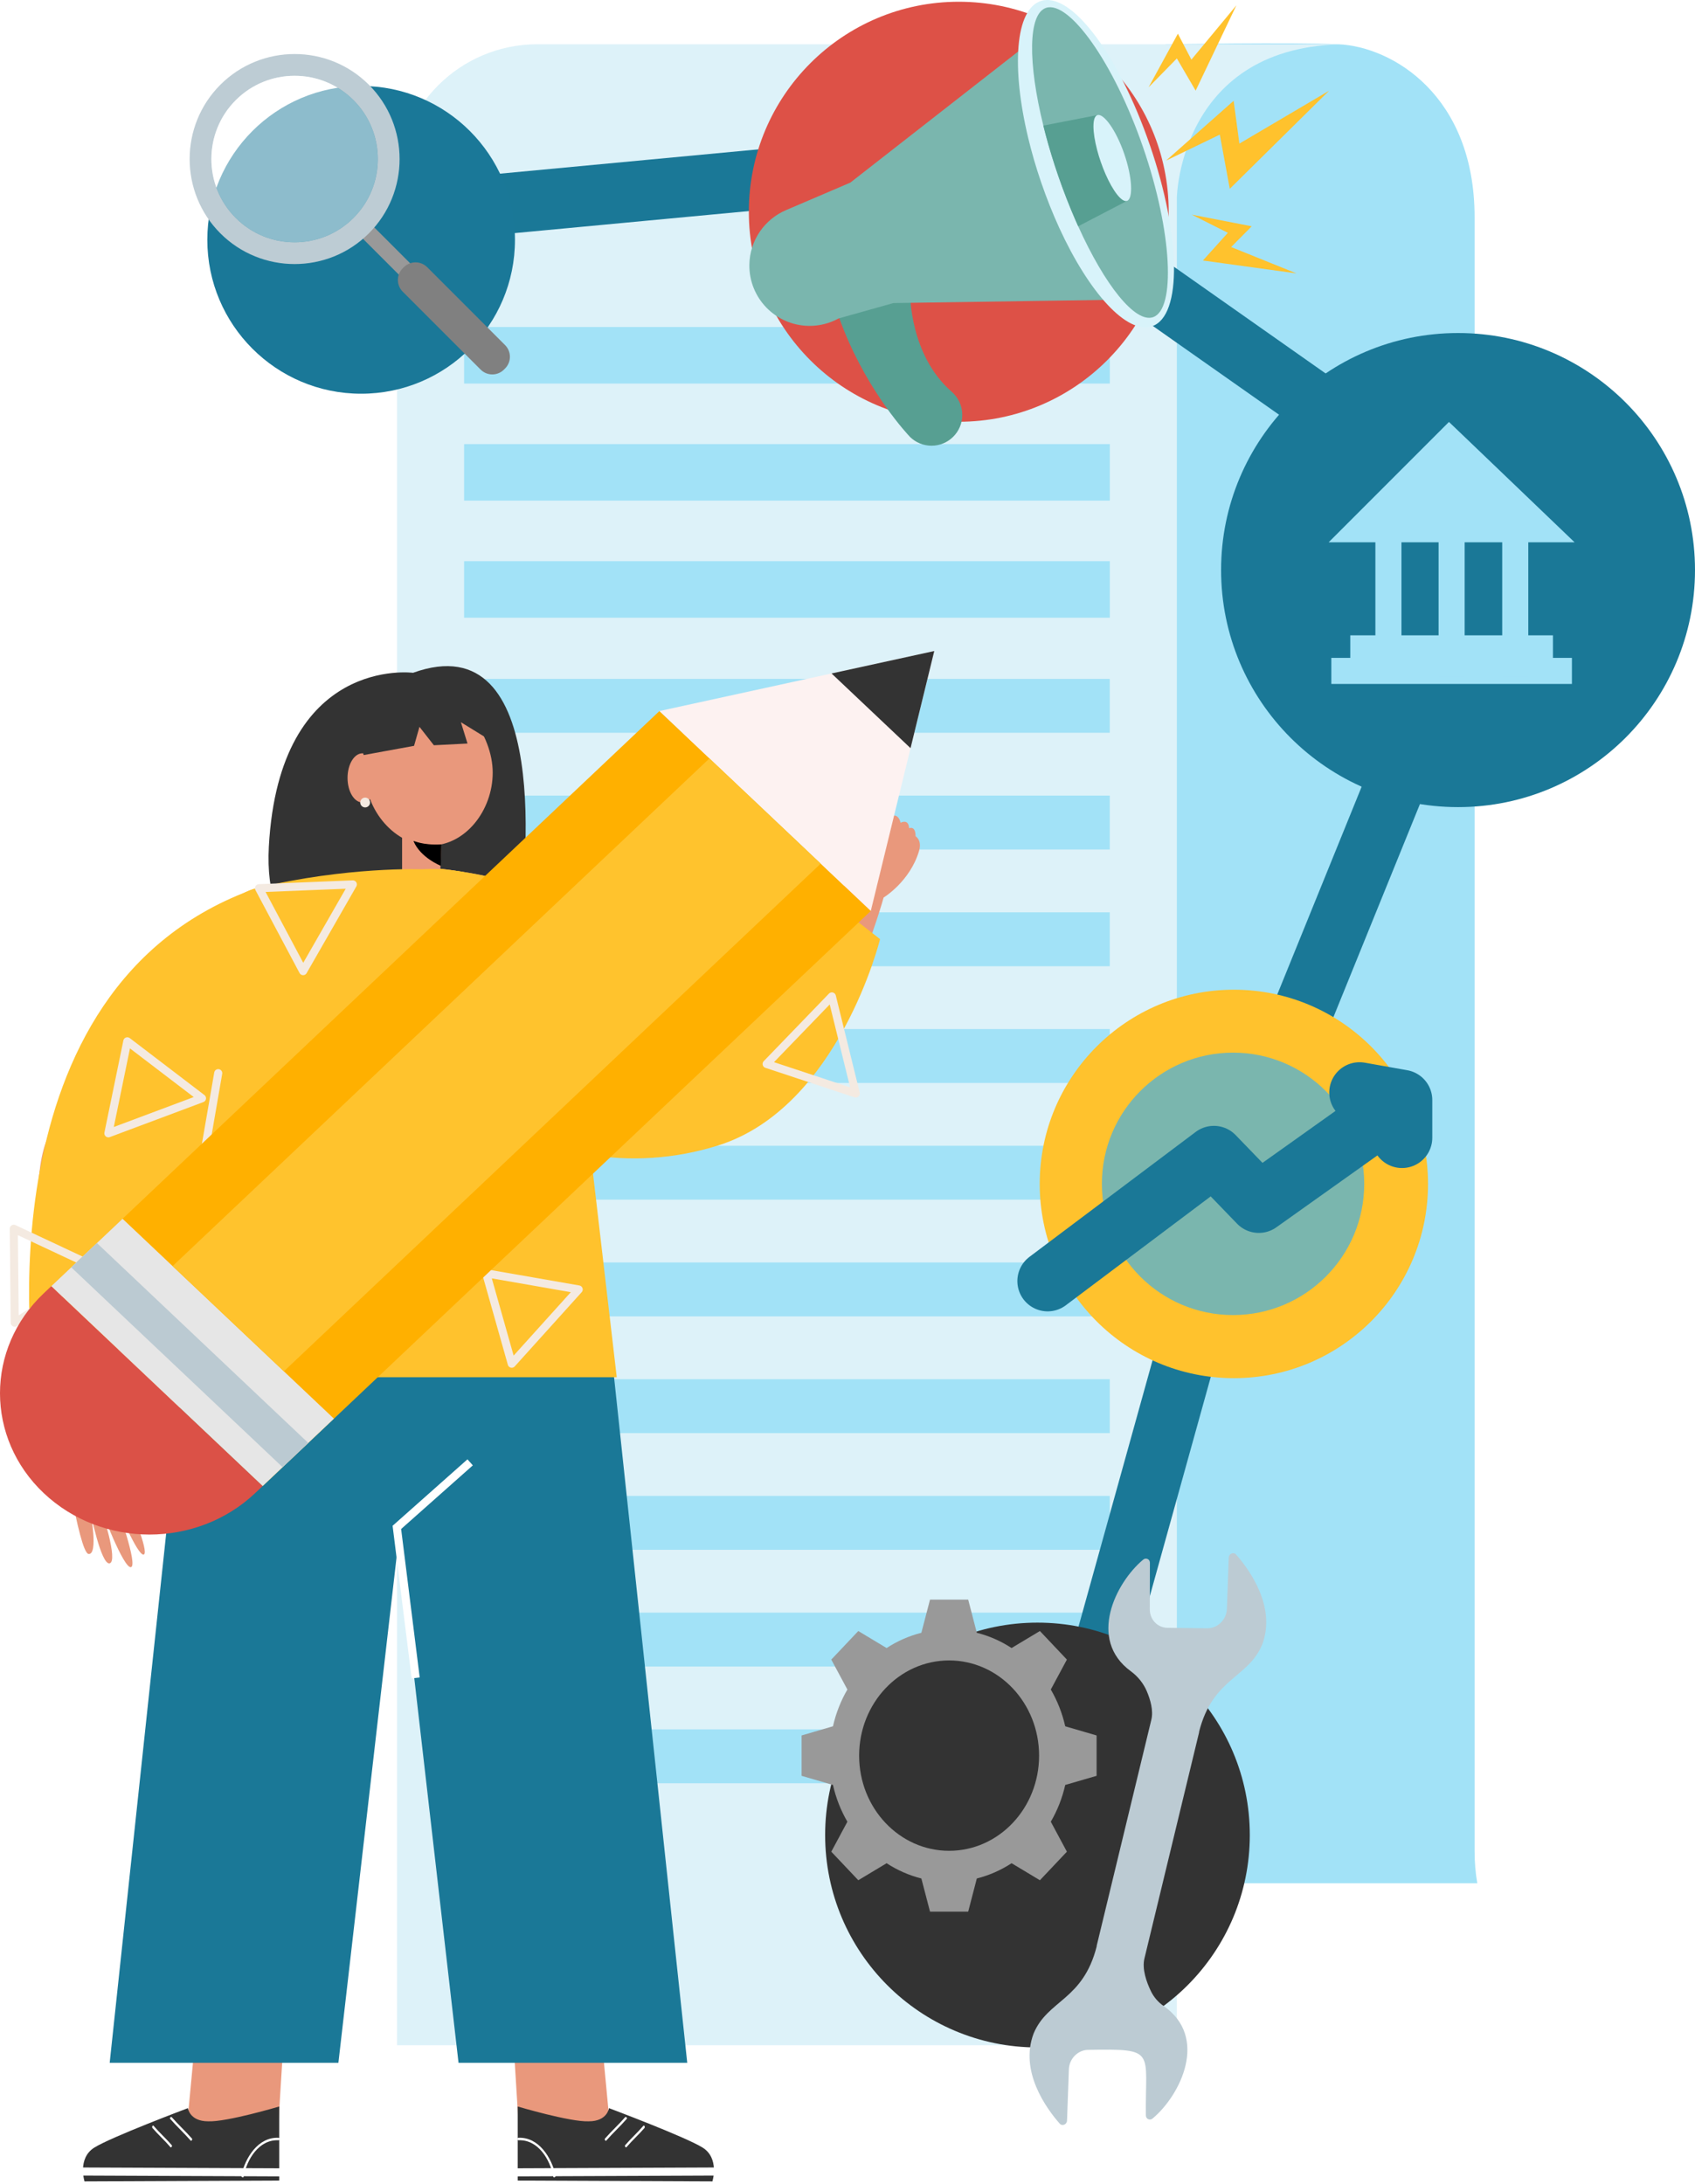 <svg width="420" height="541" viewBox="0 0 420 541" fill="none" xmlns="http://www.w3.org/2000/svg">
<g clip-path="url(#clip0_13206_1789)">
<path d="M366.062 466.474H288.796V10.965C288.796 10.965 320.427 10.464 331.658 10.965C344.964 11.556 365.388 23.608 365.388 53.826V458.568C365.388 461.165 365.594 463.848 366.058 466.474H366.062Z" fill="#A2E2F7"/>
<path d="M98.377 45.747V506.591H291.61V48.906C291.61 48.906 292.312 10.961 333.769 10.961H133.16C113.949 10.961 98.377 26.533 98.377 45.743V45.747Z" fill="#DDF2F9"/>
<path d="M274.989 428.35H114.774V441.699H274.989V428.35Z" fill="#A2E2F7"/>
<path d="M274.989 399.439H114.774V412.789H274.989V399.439Z" fill="#A2E2F7"/>
<path d="M274.989 370.528H114.774V383.878H274.989V370.528Z" fill="#A2E2F7"/>
<path d="M274.989 341.618H114.774V354.968H274.989V341.618Z" fill="#A2E2F7"/>
<path d="M274.989 312.707H114.774V326.056H274.989V312.707Z" fill="#A2E2F7"/>
<path d="M274.989 283.797H114.774V297.146H274.989V283.797Z" fill="#A2E2F7"/>
<path d="M274.989 254.89H114.774V268.239H274.989V254.89Z" fill="#A2E2F7"/>
<path d="M274.989 225.979H114.774V239.328H274.989V225.979Z" fill="#A2E2F7"/>
<path d="M274.989 197.068H114.774V210.418H274.989V197.068Z" fill="#A2E2F7"/>
<path d="M274.989 168.157H114.774V181.507H274.989V168.157Z" fill="#A2E2F7"/>
<path d="M275 139H115V153H275V139Z" fill="#A2E2F7"/>
<path d="M275 110H115V124H275V110Z" fill="#A2E2F7"/>
<path d="M275 81H115V95H275V81Z" fill="#A2E2F7"/>
<path d="M87.762 53.949L89.912 53.747" stroke="#1A7897" stroke-width="15" stroke-linecap="round" stroke-linejoin="round"/>
<path d="M100.517 52.749L240.215 39.608L365.032 127.378" stroke="#1A7897" stroke-width="15" stroke-linecap="round" stroke-linejoin="round"/>
<path d="M369.39 130.443L371.155 131.686L370.345 133.689" stroke="#1A7897" stroke-width="15" stroke-linecap="round" stroke-linejoin="round"/>
<path d="M366.213 143.854L305.535 293.23L259.623 458.279" stroke="#1A7897" stroke-width="15" stroke-linecap="round" stroke-linejoin="round"/>
<path d="M258.149 463.563L257.573 465.645" stroke="#1A7897" stroke-width="15" stroke-linecap="round" stroke-linejoin="round"/>
<path d="M237.571 104.468C266.299 104.468 289.589 81.179 289.589 52.45C289.589 23.721 266.299 0.432 237.571 0.432C208.842 0.432 185.552 23.721 185.552 52.45C185.552 81.179 208.842 104.468 237.571 104.468Z" fill="#DD5147"/>
<path d="M288.937 39.777L305.679 24.965L307.106 35.566L329.327 22.473L304.725 46.765L302.25 33.347L288.937 39.777Z" fill="#FFC22D"/>
<path d="M295.302 53.167L310.164 56.049L305.06 61.189L321.259 67.723L298.061 64.528L304.246 57.666L295.302 53.167Z" fill="#FFC22D"/>
<path d="M284.603 21.626L291.865 8.345L295.212 14.768L306.357 1.321L296.267 22.451L291.61 14.473L284.603 21.626Z" fill="#FFC22D"/>
<path d="M235.726 96.947C225.388 87.887 225.529 72.776 225.529 72.776L206.816 75.366C212.201 92.728 222.337 104.738 224.916 107.598C225.096 107.818 225.291 108.027 225.496 108.228C225.518 108.25 225.529 108.264 225.529 108.264C226.901 109.583 228.76 110.401 230.817 110.401C235.027 110.401 238.439 106.989 238.439 102.778C238.439 100.437 237.38 98.344 235.719 96.947H235.726Z" fill="#579F92"/>
<path d="M269.957 39.497L269.896 39.518L259.374 7.232L210.706 45.228L195.044 51.928C194.954 51.964 194.867 52.003 194.777 52.039C189.511 54.283 185.779 59.463 185.686 65.554C185.56 73.8 192.144 80.59 200.389 80.716C203.073 80.755 205.602 80.082 207.799 78.875L221.375 75.068L283.109 74.149L269.957 39.497Z" fill="#7AB6AE"/>
<path d="M284.953 36.032C277.327 13.785 265.404 -2.295 257.851 0.266C251.576 2.399 250.56 16.652 254.778 34.176C255.628 37.739 256.701 41.428 257.987 45.181C259.353 49.158 260.869 52.94 262.472 56.445C269.86 72.535 279.265 82.913 285.472 80.809C293.018 78.241 292.579 58.271 284.953 36.028V36.032Z" fill="#D8F3FA"/>
<path d="M285.709 78.565C281.246 80.056 273.736 70.576 267.169 56.055C266.928 55.515 266.683 54.975 266.445 54.424C264.983 51.063 263.571 47.453 262.259 43.668C261.028 40.098 259.961 36.6 259.072 33.236C258.881 32.519 258.701 31.809 258.528 31.104C254.677 15.564 254.724 3.45 259.201 1.948C264.831 0.064 275.893 15.251 283.213 36.413C290.533 57.568 291.336 76.674 285.709 78.561V78.565Z" fill="#7AB6AE"/>
<path d="M267.166 56.056C266.924 55.515 266.679 54.975 266.442 54.424C264.979 51.063 263.567 47.454 262.256 43.668C261.024 40.098 259.958 36.6 259.068 33.236C258.877 32.519 258.697 31.81 258.524 31.104L271.902 28.514L279.251 49.759L267.166 56.052V56.056Z" fill="#579F92"/>
<path d="M279.254 49.763C277.972 50.191 275.778 47.346 273.912 43.07C273.505 42.137 273.116 41.136 272.752 40.087C272.41 39.097 272.115 38.128 271.87 37.195C270.652 32.606 270.609 28.953 271.906 28.517C273.469 27.995 276.535 32.206 278.563 38.074C280.591 43.938 280.814 49.237 279.254 49.763Z" fill="#D8F3FA"/>
<path d="M305.737 341.361C332.307 341.361 353.847 319.822 353.847 293.252C353.847 266.681 332.307 245.142 305.737 245.142C279.167 245.142 257.627 266.681 257.627 293.252C257.627 319.822 279.167 341.361 305.737 341.361Z" fill="#FFC22D"/>
<path d="M305.535 325.731C323.486 325.731 338.037 311.18 338.037 293.229C338.037 275.279 323.486 260.728 305.535 260.728C287.585 260.728 273.033 275.279 273.033 293.229C273.033 311.18 287.585 325.731 305.535 325.731Z" fill="#7AB6AE"/>
<path d="M259.59 317.313L300.784 286.364L311.918 297.883L347.043 272.906" stroke="#1A7897" stroke-width="15" stroke-linecap="round" stroke-linejoin="round"/>
<path d="M336.874 270.604L347.403 272.474V281.814" stroke="#1A7897" stroke-width="15" stroke-linecap="round" stroke-linejoin="round"/>
<path d="M359.301 180.542C380.35 180.542 397.415 163.477 397.415 142.428C397.415 121.378 380.35 104.313 359.301 104.313C338.251 104.313 321.187 121.378 321.187 142.428C321.187 163.477 338.251 180.542 359.301 180.542Z" fill="#7AB6AE"/>
<path d="M354.11 153.991C353.969 152.312 353.624 150.637 353.062 149.002C352.687 147.914 352.219 146.844 351.65 145.807C351.419 145.385 351.174 144.971 350.911 144.56C350.648 144.15 350.375 143.753 350.09 143.364C349.384 142.413 348.613 141.538 347.781 140.746C346.535 139.55 345.159 138.534 343.693 137.702C337.22 134.028 328.974 133.974 322.271 138.264C312.621 144.434 309.804 157.258 315.974 166.908C322.145 176.554 334.968 179.375 344.618 173.204C351.326 168.914 354.733 161.411 354.114 153.991H354.11ZM318.193 165.485C316.634 163.046 317.347 159.801 319.785 158.241C322.224 156.681 325.47 157.395 327.029 159.833C328.589 162.272 327.876 165.517 325.437 167.077C322.998 168.637 319.753 167.924 318.193 165.485Z" fill="#808080"/>
<path d="M358.313 151.294L347.895 135.004L340.381 139.809L350.799 156.099L358.313 151.294Z" fill="#808080"/>
<path d="M397.062 123.239L399.821 114.89L398.258 112.447L389.623 111.604L346.7 139.056L354.142 150.691L362.049 145.634L363.44 142.802L365.997 141.167L366.908 142.525L369.347 140.965L368.454 139.586L370.302 138.422L371.206 139.777L375.049 137.316L374.152 135.915L377.751 133.617L378.648 135.018L382.92 132.284L382.019 130.876L384.793 129.1L385.683 130.519L388.334 128.823L387.451 127.4L389.976 125.786L390.877 127.194L397.062 123.239Z" fill="#808080"/>
<path d="M393.001 119.356L391.439 116.913L349.622 143.656L351.184 146.099L393.001 119.356Z" fill="#999999"/>
<path d="M89.487 97.524C110.537 97.524 127.601 80.46 127.601 59.41C127.601 38.36 110.537 21.296 89.487 21.296C68.438 21.296 51.373 38.36 51.373 59.41C51.373 80.46 68.438 97.524 89.487 97.524Z" fill="#1A7898"/>
<path d="M90.4 53.98L87.585 56.795L106.53 75.74L109.345 72.926L90.4 53.98Z" fill="#999999"/>
<path d="M100.066 66.182L99.791 66.457C98.193 68.055 98.193 70.646 99.791 72.244L119.09 91.543C120.688 93.141 123.279 93.141 124.877 91.543L125.152 91.268C126.75 89.67 126.75 87.079 125.152 85.481L105.853 66.182C104.255 64.584 101.664 64.584 100.066 66.182Z" fill="#808080"/>
<path d="M91.404 20.993C81.257 10.846 64.748 10.846 54.601 20.993C44.454 31.137 44.454 47.649 54.601 57.796C64.748 67.943 81.257 67.943 91.404 57.796C101.551 47.649 101.551 31.137 91.404 20.993ZM87.585 53.978C79.531 62.032 66.47 62.032 58.416 53.978C50.365 45.927 50.365 32.866 58.416 24.811C66.47 16.757 79.531 16.757 87.585 24.811C95.636 32.866 95.636 45.927 87.585 53.978Z" fill="#BDCCD4"/>
<path opacity="0.5" d="M87.585 53.978C79.531 62.032 66.47 62.032 58.416 53.978C50.365 45.927 50.365 32.866 58.416 24.811C66.47 16.757 79.531 16.757 87.585 24.811C95.636 32.866 95.636 45.927 87.585 53.978Z" fill="white"/>
<path d="M257.073 507.138C286.13 507.138 309.685 483.583 309.685 454.526C309.685 425.469 286.13 401.913 257.073 401.913C228.015 401.913 204.46 425.469 204.46 454.526C204.46 483.583 228.015 507.138 257.073 507.138Z" fill="#333333"/>
<path d="M283.206 386.363C283.872 385.714 284.935 386.154 284.931 387.079L284.906 398.628C284.903 401.16 286.812 403.163 289.265 403.195L299.12 403.318C301.706 403.35 303.911 401.178 304.008 398.505L304.469 385.79C304.505 384.821 305.669 384.342 306.285 385.044C309.609 388.83 316.281 398.001 312.754 407.352C309.256 415.752 300.503 415.525 297.103 429.008L297.139 429.015L283.577 485.09C282.936 487.733 284.106 490.972 285.18 493.194C285.893 494.671 286.97 495.921 288.296 496.84C299.578 504.66 292.492 518.946 285.659 524.688C284.993 525.336 283.934 524.897 283.934 523.971C283.739 507.887 286.682 507.455 269.745 507.732C267.158 507.7 264.954 509.872 264.857 512.545L264.396 525.26C264.36 526.229 263.196 526.708 262.58 526.006C259.255 522.22 252.584 513.049 256.111 503.698C259.605 495.302 268.365 495.521 271.762 482.042L271.726 482.035C271.726 482.035 284.196 430.463 285.288 425.961C285.832 423.709 285.065 421.026 284.164 418.908C283.307 416.894 281.909 415.205 280.18 413.937C269.449 406.07 276.456 392.029 283.202 386.363H283.206Z" fill="#BCCBD3"/>
<path d="M271.722 439.858V429.858L263.949 427.589C263.214 424.329 261.997 421.26 260.376 418.483L264.363 411.066L257.678 403.991L250.657 408.206C248.031 406.491 245.132 405.205 242.044 404.427L239.905 396.207H230.449L228.302 404.427C225.223 405.205 222.323 406.491 219.69 408.206L212.676 403.991L205.984 411.066L209.971 418.483C208.354 421.26 207.133 424.332 206.398 427.589L198.625 429.858V439.858L206.398 442.12C207.133 445.383 208.35 448.449 209.971 451.226L205.984 458.65L212.676 465.721L219.69 461.506C222.323 463.221 225.219 464.507 228.302 465.285L230.449 473.505H239.905L242.044 465.285C245.132 464.507 248.031 463.221 250.657 461.506L257.678 465.721L264.363 458.65L260.376 451.226C261.997 448.449 263.214 445.383 263.949 442.12L271.722 439.858ZM235.179 458.43C222.867 458.43 212.882 447.876 212.882 434.858C212.882 421.84 222.867 411.278 235.179 411.278C247.491 411.278 257.472 421.836 257.472 434.858C257.472 447.879 247.494 458.43 235.179 458.43Z" fill="#999999"/>
<path d="M126.78 498.52L128.48 525.842L151.102 526.249L148.598 499.744L126.78 498.52Z" fill="#E9987C"/>
<path d="M128.282 521.764V540.113L176.526 540.318C176.526 540.318 178.327 534.609 174.123 531.958C169.919 529.307 150.9 522.171 150.9 522.171C150.9 522.171 150.5 525.434 145.897 525.434C141.293 525.64 128.282 521.764 128.282 521.764Z" fill="#333333"/>
<path d="M176.9 537.872L128.182 538.074" stroke="white" stroke-width="2" stroke-linecap="round" stroke-linejoin="round"/>
<path d="M137.691 538.892C136.69 534.407 133.487 529.31 128.484 529.512C128.084 529.512 128.084 530.124 128.484 530.124C133.289 529.919 136.29 534.814 137.093 539.097C137.093 539.504 137.695 539.302 137.695 538.892H137.691Z" fill="white"/>
<path d="M159.311 526.659C157.91 528.291 156.307 529.717 154.906 531.349C154.704 531.554 155.107 532.163 155.305 531.756C156.707 530.124 158.31 528.698 159.711 527.066C159.913 526.659 159.509 526.252 159.311 526.659Z" fill="white"/>
<path d="M154.906 524.415C153.303 526.248 151.502 527.88 149.902 529.717C149.701 529.922 150.104 530.531 150.302 530.124C151.905 528.291 153.706 526.659 155.305 524.822C155.507 524.616 155.104 524.209 154.906 524.415Z" fill="white"/>
<path d="M98.63 320.283L98.745 327.235L97.56 371.43L113.618 510.947H170.29L151.102 331.248L98.63 320.283Z" fill="#1A7897"/>
<path d="M70.688 498.52L68.988 525.842L46.367 526.249L48.866 499.744L70.688 498.52Z" fill="#E9987C"/>
<path d="M69.186 521.764V540.113L20.943 540.318C20.943 540.318 19.142 534.609 23.345 531.958C27.549 529.307 46.568 522.171 46.568 522.171C46.568 522.171 46.968 525.434 51.572 525.434C56.175 525.64 69.186 521.764 69.186 521.764Z" fill="#333333"/>
<path d="M20.564 537.872L69.287 538.074" stroke="white" stroke-width="2" stroke-linecap="round" stroke-linejoin="round"/>
<path d="M59.777 538.892C60.779 534.407 63.981 529.31 68.984 529.512C69.384 529.512 69.384 530.124 68.984 530.124C64.179 529.919 61.178 534.814 60.375 539.097C60.375 539.504 59.774 539.302 59.774 538.892H59.777Z" fill="white"/>
<path d="M38.157 526.659C39.559 528.291 41.161 529.717 42.563 531.349C42.764 531.554 42.361 532.163 42.163 531.756C40.762 530.124 39.159 528.698 37.757 527.066C37.556 526.659 37.959 526.252 38.157 526.659Z" fill="white"/>
<path d="M42.563 524.415C44.166 526.248 45.967 527.88 47.566 529.717C47.768 529.922 47.364 530.531 47.166 530.124C45.563 528.291 43.762 526.659 42.163 524.822C41.961 524.616 42.364 524.209 42.563 524.415Z" fill="white"/>
<path d="M98.839 320.283L98.723 327.235L99.908 371.43L83.85 510.947H27.178L46.367 331.248L98.839 320.283Z" fill="#1A7897"/>
<path d="M102.351 166.649C102.351 166.649 69.211 162.251 66.614 209.709C64.017 257.167 125.934 247.041 128.217 231.494C130.606 216.048 136.945 154.168 102.351 166.645V166.649Z" fill="#333333"/>
<path d="M227.74 210.728C225.511 218.34 218.948 222.317 218.948 222.317C218.948 222.317 209.204 257.434 194.684 268.117C175.002 282.602 150.741 285.57 128.83 273.438C106.918 261.309 107.415 215.011 107.415 215.011H107.458C108.64 215.119 133.995 217.454 142.694 226.524C151.606 235.81 162.005 247.69 177.231 246.577C191.128 245.561 203.963 228.458 208.422 220.681C208.847 219.939 209.197 219.276 209.463 218.725C212.511 212.411 217.15 200.3 218.512 200.174C219.873 200.052 220.061 202.552 220.061 202.552C220.061 202.552 222.413 200.693 223.155 203.791C223.155 203.791 225.136 202.678 225.262 205.152C225.262 205.152 226.869 204.41 226.869 207.13C226.869 207.13 228.511 208.085 227.737 210.721L227.74 210.728Z" fill="#E9987C"/>
<path d="M177.977 283.711C134.672 297.367 85.878 266.259 107.419 215.012H107.462C108.644 215.12 133.999 217.454 142.698 226.524C151.61 235.81 162.009 247.69 177.235 246.577C191.132 245.561 200.966 230.53 205.422 222.753L218.069 232.612C218.069 232.612 207.81 274.306 177.981 283.711H177.977Z" fill="#FFC22D"/>
<path d="M90.478 191.374C90.478 200.732 97.891 209.438 106.608 209.438C115.329 209.438 122.087 200.732 122.087 191.374C122.087 182.015 114.238 171.35 105.52 171.35C96.584 171.35 90.478 182.015 90.478 191.374Z" fill="#E9987C"/>
<path d="M109.443 207.046L109.007 218.144H99.635V202.911L109.443 207.046Z" fill="#E9987C"/>
<path d="M104.429 215.317C104.429 215.317 86.033 214.6 63.563 219.975C43.103 224.866 51.456 277.349 51.456 277.349L42.292 341.125H152.824L144.265 267.735C144.485 267.735 146.938 213.142 104.429 215.317Z" fill="#FFC22D"/>
<path d="M109.36 209.143L109.223 214.445C109.223 214.445 104.209 212.486 102.466 208.35C102.466 208.134 104.537 209.438 109.36 209.143Z" fill="black"/>
<path d="M15.046 354.546C15.046 354.546 5.047 300.432 11.339 283.012C17.632 265.596 31.202 247.815 31.202 247.815L50.902 285.123C50.902 285.123 42.375 297.813 39.908 302.269C27.246 325.095 24.185 352.969 24.185 352.969C26.501 358.48 41.601 371.134 37.822 372.135C35.647 372.002 31.749 368.054 30.063 367.078C30.088 367.028 30.117 366.981 30.142 366.934C29.635 366.811 29.523 366.653 29.523 366.653L30.06 367.863L31.72 371.981C31.72 371.981 37.127 384.574 35.614 385.049C34.101 385.524 28.875 372.809 28.875 372.809C28.875 372.809 34.263 387.758 32.448 388.172C30.632 388.583 25.06 373.753 25.06 373.753C25.06 373.753 29.436 386.764 27.138 387.236C25.02 387.585 22.398 374.462 22.398 374.462C22.398 374.462 24.433 385.103 21.959 384.909C19.484 384.714 15.05 354.546 15.05 354.546H15.046Z" fill="#E9987C"/>
<path d="M104.735 251.176C104.735 251.176 44.947 274.287 27.102 342.148L8.447 341.017C8.447 341.017 -5.998 244.44 63.563 219.978C83.285 213.041 104.735 251.18 104.735 251.18V251.176Z" fill="#FFC22D"/>
<path d="M146.286 285.404L143.451 260.589L151.984 253.727" stroke="#F4EAE1" stroke-width="2" stroke-linecap="round" stroke-linejoin="round"/>
<path d="M48.431 298.411L54.071 265.815" stroke="#F4EAE1" stroke-width="2" stroke-linecap="round" stroke-linejoin="round"/>
<path d="M89.822 198.776C91.87 198.776 93.529 196.048 93.529 192.682C93.529 189.316 91.87 186.587 89.822 186.587C87.775 186.587 86.116 189.316 86.116 192.682C86.116 196.048 87.775 198.776 89.822 198.776Z" fill="#E9987C"/>
<path d="M90.478 199.99C91.148 199.99 91.692 199.447 91.692 198.776C91.692 198.106 91.148 197.562 90.478 197.562C89.808 197.562 89.264 198.106 89.264 198.776C89.264 199.447 89.808 199.99 90.478 199.99Z" fill="#F4EAE1"/>
<path d="M90.103 187.023L102.599 184.739L103.939 180.031L107.509 184.595L115.841 184.166L114.205 178.889L122.09 183.738C122.09 183.738 113.449 164.891 100.207 171.026C86.97 177.16 90.107 187.019 90.107 187.019L90.103 187.023Z" fill="#333333"/>
<path d="M7.748 336.543L28.46 337.335" stroke="#F4EAE1" stroke-width="2" stroke-linecap="round" stroke-linejoin="round"/>
<path d="M55.876 309.055L77.19 321.674L76.57 298.411L55.876 309.055Z" stroke="#F4EAE1" stroke-width="2" stroke-linecap="round" stroke-linejoin="round"/>
<path d="M112.426 272.126L131.521 256.349L109.422 249.051L112.426 272.126Z" stroke="#F4EAE1" stroke-width="2" stroke-linecap="round" stroke-linejoin="round"/>
<path d="M126.802 337.782L143.393 319.39L120.469 315.388L126.802 337.782Z" stroke="#F4EAE1" stroke-width="2" stroke-linecap="round" stroke-linejoin="round"/>
<path d="M75.108 240.543L87.431 219.06L64.179 220L75.108 240.543Z" stroke="#F4EAE1" stroke-width="2" stroke-linecap="round" stroke-linejoin="round"/>
<path d="M26.854 280.717L50.051 272.036L31.547 257.923L26.854 280.717Z" stroke="#F4EAE1" stroke-width="2" stroke-linecap="round" stroke-linejoin="round"/>
<path d="M3.653 327.627L24.484 314.231L3.411 304.357L3.653 327.627Z" stroke="#F4EAE1" stroke-width="2" stroke-linecap="round" stroke-linejoin="round"/>
<path d="M174.076 257.923L168.154 233.875L151.984 250.61L174.076 257.923Z" stroke="#F4EAE1" stroke-width="2" stroke-linecap="round" stroke-linejoin="round"/>
<path d="M212.053 270.851L206.128 246.8L189.961 263.539L212.053 270.851Z" stroke="#F4EAE1" stroke-width="2" stroke-linecap="round" stroke-linejoin="round"/>
<path d="M103.003 415.613L98.338 378.324L116.496 362.212" stroke="white" stroke-width="2"/>
<path d="M163.399 176.122L215.771 225.633L65.094 368.075L12.719 318.564L163.399 176.122Z" fill="#FFB000"/>
<path d="M10.846 369.844C25.308 383.514 48.755 383.514 63.217 369.844L65.09 368.072L12.719 318.564L10.846 320.337C-3.617 334.007 -3.617 356.174 10.846 369.848V369.844Z" fill="#DB5147"/>
<path d="M30.369 301.88L82.744 351.391L65.094 368.076L12.719 318.565L30.369 301.88Z" fill="#E6E6E6"/>
<path d="M163.399 176.122L215.771 225.634L231.501 161.253L163.399 176.122Z" fill="#FDF2F1"/>
<path d="M225.622 185.315L206.048 166.811L231.501 161.253L225.622 185.315Z" fill="#333333"/>
<path d="M175.798 187.848L203.368 213.913L70.342 339.666L42.772 313.601L175.798 187.848Z" fill="#FFC32D"/>
<path d="M24.012 307.892L76.383 357.403L70.025 363.415L17.65 313.904L24.012 307.892Z" fill="#BBCAD2"/>
<path d="M361.285 199.917C393.713 199.917 420 173.63 420 141.203C420 108.776 393.713 82.488 361.285 82.488C328.858 82.488 302.571 108.776 302.571 141.203C302.571 173.63 328.858 199.917 361.285 199.917Z" fill="#1A7897"/>
<path d="M359.031 104.512L329.223 134.319H390.16C390.16 134.319 358.389 103.871 359.031 104.512Z" fill="#A2E2F7"/>
<path d="M389.501 162.949H329.886V169.411H389.501V162.949Z" fill="#A2E2F7"/>
<path d="M384.8 157.369H334.583V163.831H384.8V157.369Z" fill="#A2E2F7"/>
<path d="M356.462 117.432V167.649H362.924V117.432H356.462Z" fill="#A2E2F7"/>
<path d="M340.804 127.706V167.646H347.266V127.706H340.804Z" fill="#A2E2F7"/>
<path d="M372.229 127.709V167.649H378.691V127.709H372.229Z" fill="#A2E2F7"/>
</g>
<defs>
<clipPath id="clip0_13206_1789">
<rect width="420" height="540.318" fill="white"/>
</clipPath>
</defs>
</svg>
